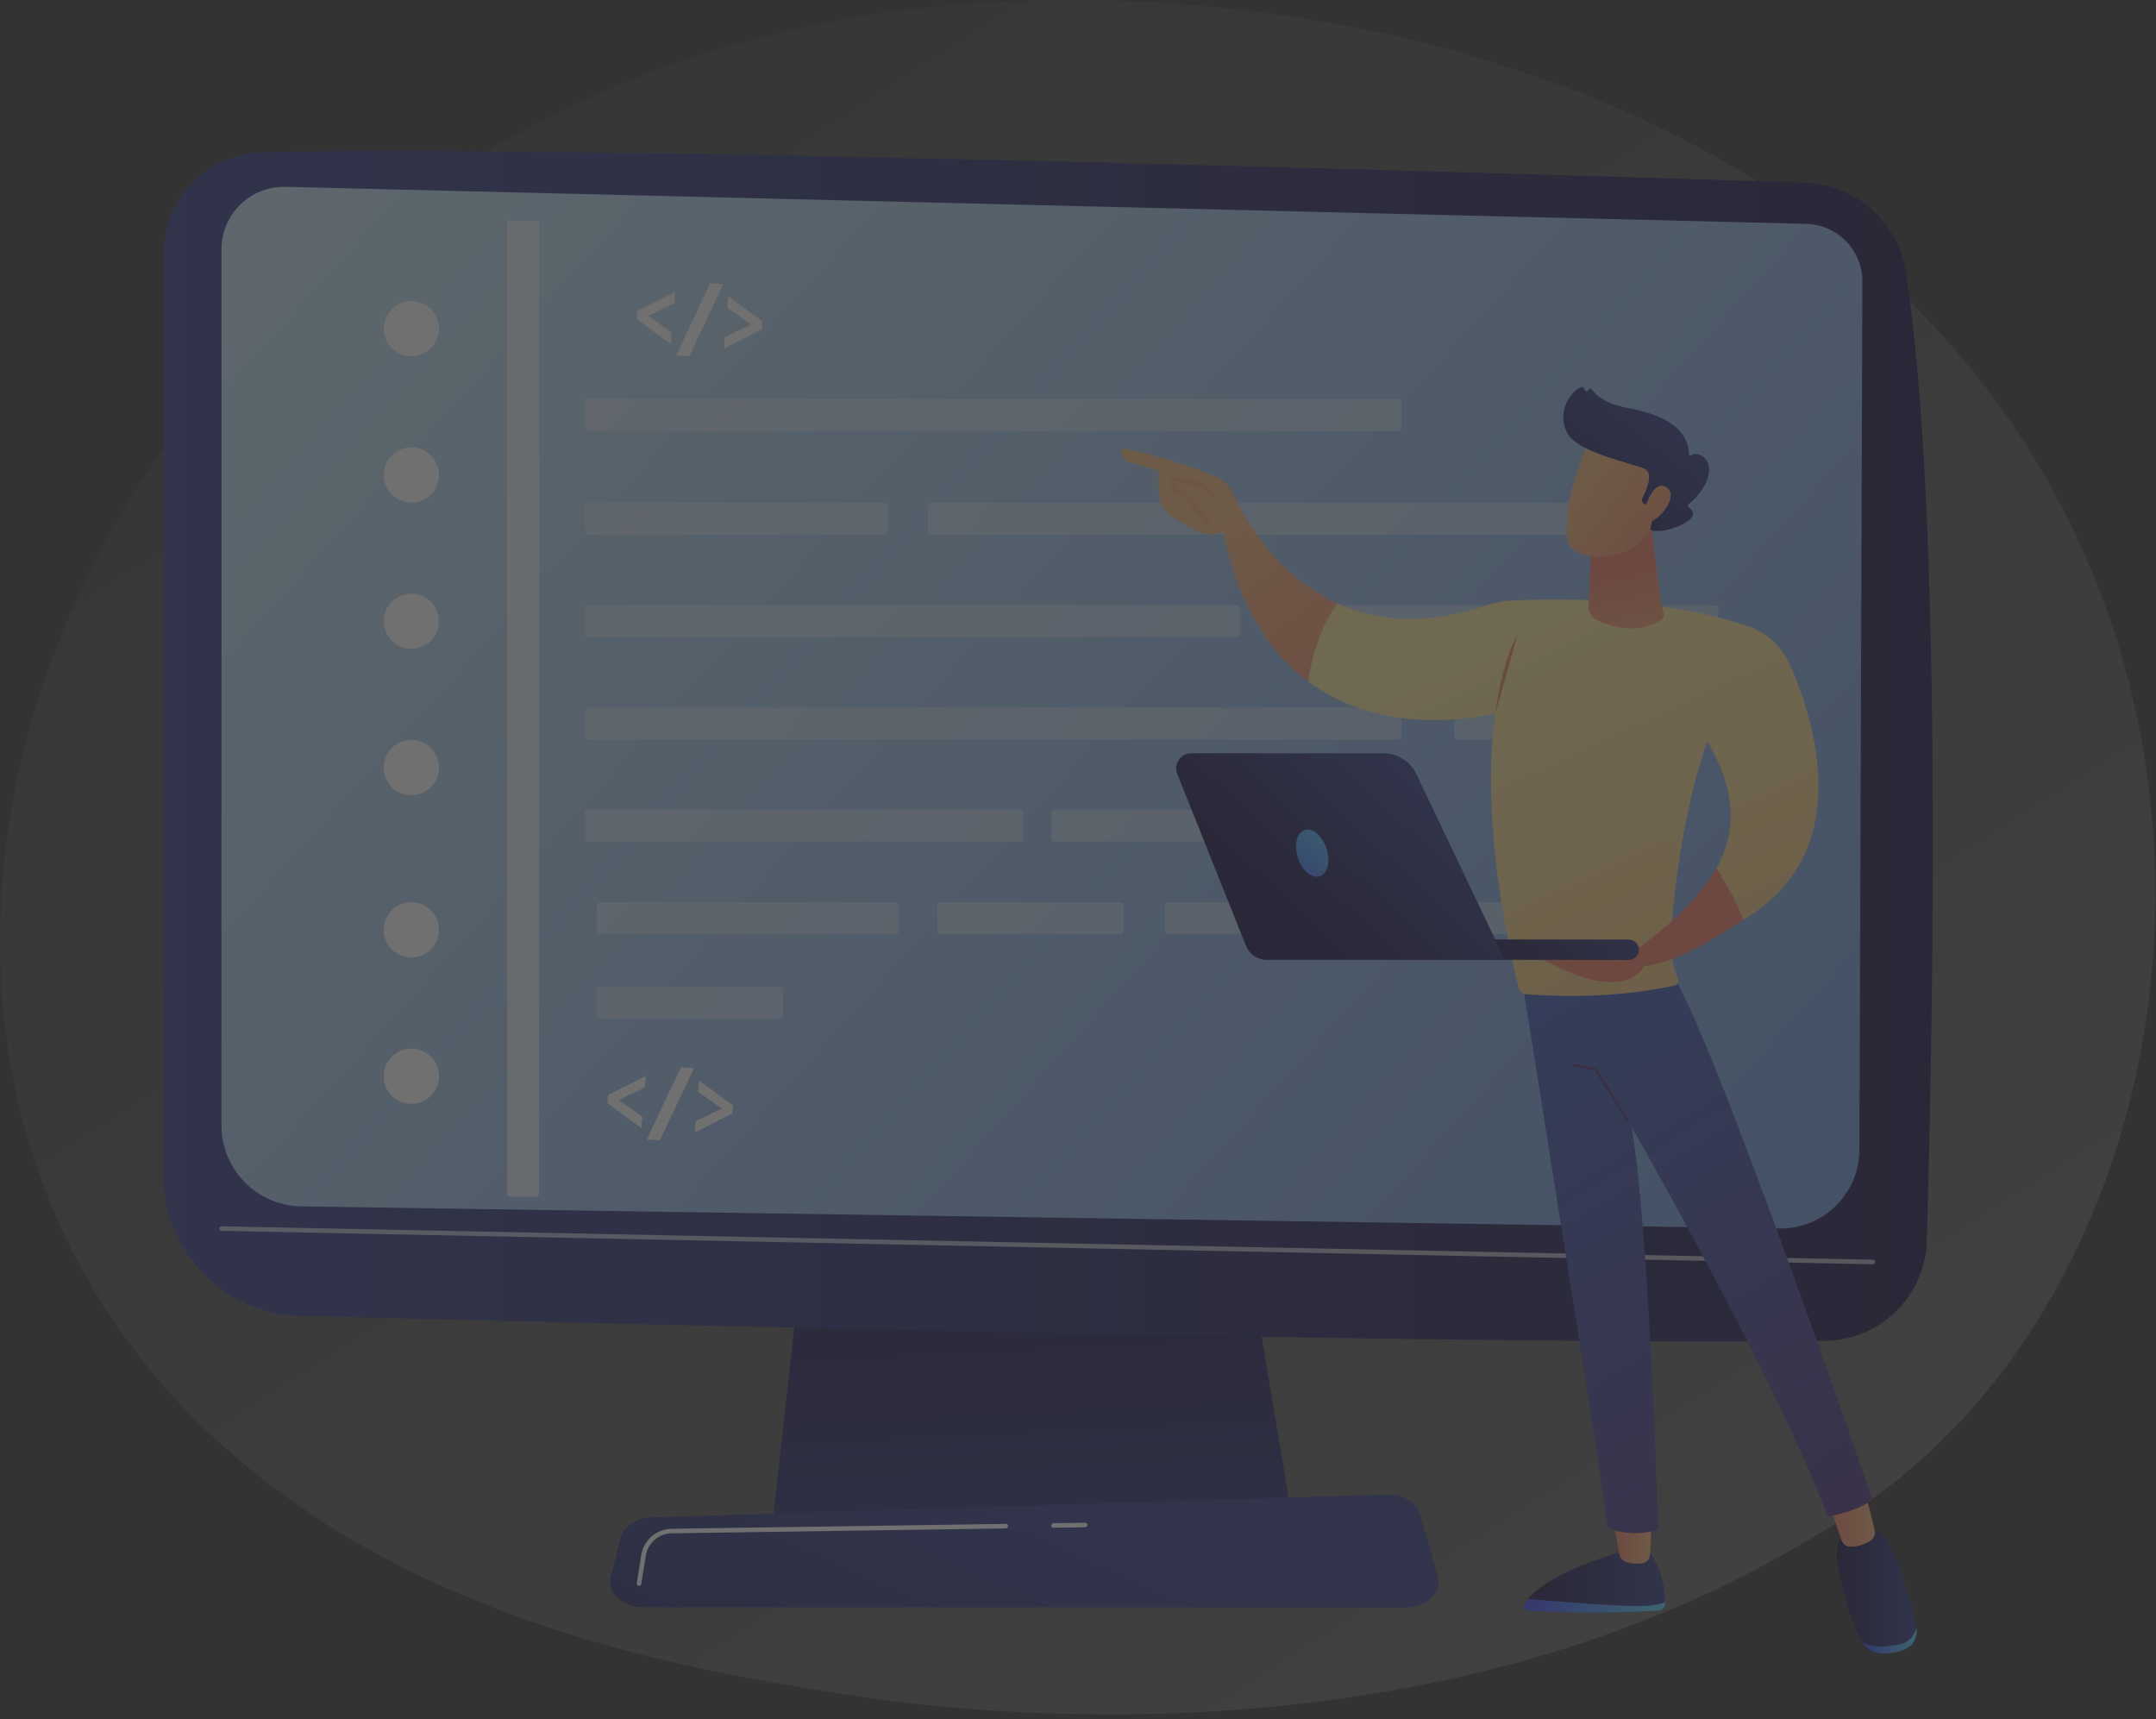 <svg width="291" height="232" viewBox="0 0 291 232" fill="none" xmlns="http://www.w3.org/2000/svg">
<rect x="0" y="0" width="291" height="232" fill="#333333" stroke="none"/>
<g opacity="0.3">
<path opacity="0.3" d="M257.199 198.831C251.223 203.806 245.575 207.016 241.106 209.554C188.614 239.369 126.493 230.68 113.299 228.554C93.798 225.428 56.125 219.369 28.875 194.007C-12.344 155.637 -5.921 95.182 26.052 55.283C31.901 47.98 62.791 7.467 125.57 0.971C163.562 -2.962 207.859 4.971 239.928 26.24C307.261 70.896 302.463 161.108 257.199 198.831Z" fill="url(#paint0_linear_77_644)"/>
<path d="M110.299 151.463L104.238 205.8H174.567L165.407 151.463H110.299Z" fill="url(#paint1_linear_77_644)"/>
<path d="M189.715 216.916H86.788C83.992 216.916 81.892 214.928 82.433 212.792L83.753 207.568C84.148 206.001 85.881 204.846 87.935 204.782L187.166 201.685C189.312 201.621 191.21 202.757 191.677 204.388L194.061 212.701C194.666 214.873 192.557 216.916 189.715 216.916Z" fill="url(#paint2_linear_77_644)"/>
<path d="M22.08 34.257V158.703C22.08 168.94 30.241 177.316 40.483 177.573C85.963 178.746 203.093 181.587 246.382 180.945C253.818 180.835 259.852 174.887 260.063 167.446C260.897 138.531 262.254 69.018 257.239 36.74C256.184 29.94 250.444 24.863 243.567 24.643C205.459 23.424 78.775 19.556 35.504 20.528C28.04 20.702 22.08 26.787 22.08 34.257Z" fill="url(#paint3_linear_77_644)"/>
<path d="M29.892 33.642V151.875C29.892 157.85 34.697 162.726 40.675 162.808L240.156 165.787C246.088 165.879 250.939 161.113 250.967 155.184L251.37 38.014C251.388 33.78 248.005 30.307 243.769 30.206L38.539 25.211C33.798 25.101 29.892 28.904 29.892 33.642Z" fill="url(#paint4_linear_77_644)"/>
<path opacity="0.65" d="M252.782 170.617C252.773 170.617 252.773 170.617 252.782 170.617L29.892 166.108C29.718 166.108 29.59 165.961 29.59 165.796C29.59 165.622 29.737 165.484 29.902 165.494L252.791 170.003C252.966 170.003 253.094 170.149 253.094 170.314C253.085 170.479 252.947 170.617 252.782 170.617Z" fill="white"/>
<path d="M142.199 206.175C142.034 206.175 141.897 206.038 141.888 205.873C141.888 205.699 142.025 205.561 142.19 205.561L146.445 205.497C146.445 205.497 146.445 205.497 146.454 205.497C146.619 205.497 146.757 205.635 146.766 205.8C146.766 205.974 146.628 206.111 146.463 206.111L142.199 206.175Z" fill="white"/>
<path d="M86.248 214.011C86.229 214.011 86.211 214.011 86.202 214.011C86.037 213.984 85.917 213.828 85.945 213.654L86.55 209.86C86.871 207.834 88.604 206.34 90.658 206.313L135.753 205.653C135.909 205.662 136.065 205.791 136.065 205.956C136.065 206.13 135.927 206.267 135.762 206.267L90.667 206.927C88.916 206.954 87.439 208.228 87.164 209.96L86.559 213.755C86.522 213.901 86.394 214.011 86.248 214.011Z" fill="white"/>
<path d="M59.207 44.949C59.537 42.915 58.156 40.999 56.121 40.669C54.087 40.339 52.17 41.72 51.84 43.753C51.509 45.787 52.891 47.703 54.925 48.033C56.96 48.363 58.877 46.982 59.207 44.949Z" fill="white"/>
<path d="M56.951 67.543C58.855 66.754 59.759 64.572 58.971 62.669C58.182 60.766 55.999 59.862 54.094 60.65C52.19 61.439 51.286 63.621 52.075 65.524C52.864 67.427 55.047 68.331 56.951 67.543Z" fill="white"/>
<path d="M55.521 87.576C57.582 87.576 59.253 85.906 59.253 83.846C59.253 81.786 57.582 80.116 55.521 80.116C53.46 80.116 51.789 81.786 51.789 83.846C51.789 85.906 53.46 87.576 55.521 87.576Z" fill="white"/>
<path d="M59.204 104.184C59.534 102.15 58.152 100.234 56.118 99.904C54.083 99.574 52.166 100.955 51.836 102.989C51.506 105.022 52.888 106.938 54.922 107.268C56.957 107.598 58.874 106.217 59.204 104.184Z" fill="white"/>
<path d="M55.521 129.22C57.582 129.22 59.253 127.55 59.253 125.49C59.253 123.43 57.582 121.76 55.521 121.76C53.46 121.76 51.789 123.43 51.789 125.49C51.789 127.55 53.46 129.22 55.521 129.22Z" fill="white"/>
<path d="M55.521 148.97C57.582 148.97 59.253 147.3 59.253 145.24C59.253 143.18 57.582 141.51 55.521 141.51C53.46 141.51 51.789 143.18 51.789 145.24C51.789 147.3 53.46 148.97 55.521 148.97Z" fill="white"/>
<path opacity="0.7" d="M72.365 161.498H68.862C68.633 161.498 68.459 161.315 68.459 161.095V30.169C68.459 29.94 68.642 29.766 68.862 29.766H72.365C72.594 29.766 72.769 29.949 72.769 30.169V161.095C72.778 161.315 72.594 161.498 72.365 161.498Z" fill="white"/>
<g opacity="0.6">
<path opacity="0.6" d="M188.734 58.149H79.352C79.123 58.149 78.949 57.965 78.949 57.745V54.245C78.949 54.015 79.132 53.841 79.352 53.841H188.734C188.963 53.841 189.137 54.025 189.137 54.245V57.745C189.147 57.965 188.963 58.149 188.734 58.149Z" fill="white"/>
<path opacity="0.6" d="M119.386 72.152H79.352C79.123 72.152 78.949 71.969 78.949 71.749V68.248C78.949 68.019 79.132 67.845 79.352 67.845H119.386C119.615 67.845 119.789 68.028 119.789 68.248V71.749C119.798 71.969 119.615 72.152 119.386 72.152Z" fill="white"/>
<path opacity="0.6" d="M236.69 99.82H196.656C196.427 99.82 196.253 99.637 196.253 99.417V95.916C196.253 95.687 196.436 95.513 196.656 95.513H236.69C236.919 95.513 237.093 95.696 237.093 95.916V99.417C237.093 99.637 236.91 99.82 236.69 99.82Z" fill="white"/>
<path opacity="0.6" d="M182.334 113.567H142.3C142.071 113.567 141.897 113.384 141.897 113.164V109.663C141.897 109.434 142.08 109.26 142.3 109.26H182.334C182.563 109.26 182.737 109.443 182.737 109.663V113.164C182.737 113.384 182.554 113.567 182.334 113.567Z" fill="white"/>
<path opacity="0.6" d="M151.286 126.077H126.896C126.666 126.077 126.492 125.893 126.492 125.673V122.173C126.492 121.943 126.676 121.769 126.896 121.769H151.286C151.515 121.769 151.69 121.953 151.69 122.173V125.673C151.69 125.893 151.506 126.077 151.286 126.077Z" fill="white"/>
<path opacity="0.6" d="M105.293 137.496H80.902C80.673 137.496 80.499 137.313 80.499 137.093V133.592C80.499 133.363 80.682 133.188 80.902 133.188H105.293C105.522 133.188 105.696 133.372 105.696 133.592V137.093C105.696 137.313 105.522 137.496 105.293 137.496Z" fill="white"/>
<path opacity="0.6" d="M120.936 126.077H80.902C80.673 126.077 80.499 125.893 80.499 125.673V122.173C80.499 121.943 80.682 121.769 80.902 121.769H120.936C121.165 121.769 121.339 121.953 121.339 122.173V125.673C121.339 125.893 121.156 126.077 120.936 126.077Z" fill="white"/>
<path opacity="0.6" d="M224.339 126.077H157.659C157.43 126.077 157.255 125.893 157.255 125.673V122.173C157.255 121.943 157.439 121.769 157.659 121.769H224.339C224.568 121.769 224.742 121.953 224.742 122.173V125.673C224.742 125.893 224.568 126.077 224.339 126.077Z" fill="white"/>
<path opacity="0.6" d="M231.546 86H173.192C172.963 86 172.789 85.817 172.789 85.597V82.096C172.789 81.867 172.972 81.692 173.192 81.692H231.537C231.766 81.692 231.94 81.876 231.94 82.096V85.597C231.95 85.817 231.766 86 231.546 86Z" fill="white"/>
<path opacity="0.6" d="M137.706 113.567H79.352C79.123 113.567 78.949 113.384 78.949 113.164V109.663C78.949 109.434 79.132 109.26 79.352 109.26H137.706C137.936 109.26 138.11 109.443 138.11 109.663V113.164C138.11 113.384 137.926 113.567 137.706 113.567Z" fill="white"/>
<path opacity="0.6" d="M213.226 72.152H125.658C125.429 72.152 125.254 71.969 125.254 71.749V68.248C125.254 68.019 125.438 67.845 125.658 67.845H213.226C213.455 67.845 213.629 68.028 213.629 68.248V71.749C213.638 71.969 213.455 72.152 213.226 72.152Z" fill="white"/>
<path opacity="0.6" d="M166.929 86H79.362C79.132 86 78.958 85.817 78.958 85.597V82.096C78.958 81.867 79.141 81.692 79.362 81.692H166.929C167.158 81.692 167.333 81.876 167.333 82.096V85.597C167.333 85.817 167.149 86 166.929 86Z" fill="white"/>
<path opacity="0.6" d="M188.734 99.82H79.352C79.123 99.82 78.949 99.637 78.949 99.417V95.916C78.949 95.687 79.132 95.513 79.352 95.513H188.734C188.963 95.513 189.137 95.696 189.137 95.916V99.417C189.147 99.637 188.963 99.82 188.734 99.82Z" fill="white"/>
</g>
<path d="M90.539 46.445L85.936 43.036L86.028 41.964L91.135 39.389L91.007 40.938L87.486 42.624L90.667 44.897L90.539 46.445Z" fill="white"/>
<path d="M97.627 38.353L93.024 48.095L91.264 47.948L95.867 38.206L97.627 38.353Z" fill="white"/>
<path d="M97.838 45.501L101.377 43.797L98.168 41.533L98.296 39.984L102.899 43.375L102.808 44.447L97.7 47.041L97.838 45.501Z" fill="white"/>
<path d="M86.578 152.26L81.975 148.851L82.066 147.779L87.174 145.203L87.045 146.752L83.524 148.448L86.706 150.72L86.578 152.26Z" fill="white"/>
<path d="M93.666 144.168L89.063 153.91L87.302 153.763L91.905 144.021L93.666 144.168Z" fill="white"/>
<path d="M93.886 151.316L97.425 149.611L94.216 147.348L94.344 145.799L98.947 149.19L98.855 150.262L93.748 152.856L93.886 151.316Z" fill="white"/>
<path d="M206.239 215.78C209.494 216.064 215.152 216.522 219.617 216.715C222.295 216.834 223.844 216.568 224.734 216.211C224.734 216.312 224.734 216.403 224.725 216.495C224.706 216.962 224.321 217.338 223.844 217.365C215.418 217.833 208.715 217.53 206.331 217.384C205.836 217.356 205.542 216.816 205.799 216.394C205.918 216.192 206.074 215.982 206.239 215.78Z" fill="url(#paint5_linear_77_644)"/>
<path d="M219.617 216.715C215.161 216.522 209.503 216.064 206.239 215.78C209.439 211.849 219.617 209.2 219.617 209.2H222.487C224.458 212.05 224.752 214.754 224.724 216.211C223.835 216.568 222.295 216.834 219.617 216.715Z" fill="url(#paint6_linear_77_644)"/>
<path d="M222.973 204.517L222.707 209.832C222.68 210.409 222.249 210.895 221.671 210.978C221.093 211.06 220.332 211.069 219.516 210.804C219.012 210.639 218.645 210.217 218.553 209.704L217.627 204.526H222.973V204.517Z" fill="url(#paint7_linear_77_644)"/>
<path d="M256.304 221.911C257.716 221.655 258.358 220.711 258.624 219.693C258.624 219.703 258.624 219.712 258.633 219.721C258.844 220.793 258.358 221.902 257.395 222.424C256.231 223.066 254.956 223.167 253.966 223.121C252.902 223.066 251.93 222.498 251.398 221.59L251.389 221.581C252.453 222.259 253.947 222.342 256.304 221.911Z" fill="url(#paint8_linear_77_644)"/>
<path d="M249.637 206.157H252.003C255.607 206.065 257.881 215.89 258.614 219.702C258.348 220.72 257.706 221.664 256.294 221.92C253.938 222.342 252.443 222.269 251.38 221.581C249.427 218.264 248.464 213.416 247.996 210.584C247.483 207.358 249.637 206.157 249.637 206.157Z" fill="url(#paint9_linear_77_644)"/>
<path d="M251.71 201.218L253.021 206.451C253.186 207.092 252.874 207.752 252.278 208.054C251.545 208.43 250.509 208.824 249.555 208.714C249.106 208.659 248.739 208.348 248.583 207.926L246.648 202.427L251.71 201.218Z" fill="url(#paint10_linear_77_644)"/>
<path d="M205.441 132.355C205.441 132.355 217.196 205.791 217.004 206.194C217.004 206.194 220.25 207.669 223.789 206.386C223.789 206.386 222.725 167.134 220.231 152.077C220.231 152.077 240.294 187.168 246.667 204.645C246.667 204.645 249.986 204.251 252.737 202.436C252.737 202.436 231.134 139.283 225.375 130.87L205.441 132.355Z" fill="url(#paint11_linear_77_644)"/>
<path d="M219.635 151.426L215.28 144.47L212.107 143.828L212.162 143.535L215.463 144.204L219.883 151.27L219.635 151.426Z" fill="url(#paint12_linear_77_644)"/>
<path d="M151.498 60.449C151.498 60.449 159.429 62.199 164.252 64.426C165.206 64.866 165.976 65.645 166.407 66.598C167.847 69.76 172.165 77.678 180.537 81.454C179.336 83.058 177.392 86.385 176.548 91.975C171.524 88.236 167.177 81.986 165.096 71.74C165.096 71.74 163.51 72.601 161.529 71.639C160.484 71.135 159.273 70.411 158.365 69.843C157.458 69.275 156.788 68.404 156.532 67.377C156.183 66.021 156.394 64.839 156.394 63.556L152.314 62.291C152.314 62.3 151.085 61.833 151.498 60.449Z" fill="url(#paint13_linear_77_644)"/>
<path d="M176.549 91.966C177.392 86.376 179.336 83.049 180.537 81.445C185.736 83.791 192.503 84.543 201.113 81.564C201.911 81.289 202.736 81.124 203.58 81.079C208.165 80.813 223.276 80.318 235.783 84.451C238.415 85.322 240.542 87.265 241.642 89.785C245.026 97.547 250.5 115.217 235.297 124.134C234.132 121.238 232.785 118.91 231.629 117.196C234.077 113.072 234.802 107.427 230.456 100.086C227.283 108.637 225.797 121.11 225.495 126.636C225.394 128.45 225.715 130.265 226.421 131.942L226.494 132.125C226.65 132.483 226.439 132.895 226.054 132.987C217.499 134.912 208.596 134.389 205.937 134.169C205.46 134.133 205.065 133.793 204.955 133.335C200.793 115.803 200.783 103.853 201.801 96.292C197.923 97.153 186.021 99.014 176.549 91.966Z" fill="url(#paint14_linear_77_644)"/>
<path d="M204.836 85.633C204.836 85.633 202.8 88.841 201.801 96.402L204.836 85.633Z" fill="url(#paint15_linear_77_644)"/>
<path d="M222.918 70.869C222.918 70.869 223.78 80.015 224.55 82.728C224.67 83.141 224.486 83.571 224.11 83.782C222.817 84.524 219.709 85.725 215.473 83.645C214.785 83.305 214.372 82.591 214.4 81.83L214.776 72.986L222.918 70.869Z" fill="url(#paint16_linear_77_644)"/>
<path d="M214.592 59.166C214.592 59.166 211.823 65.526 211.64 68.862C211.456 72.198 210.732 74.361 214.592 75.039C218.453 75.708 221.708 73.793 223.468 70.466C223.468 70.466 226.228 65.343 225.614 63.244C224.981 61.146 214.592 59.166 214.592 59.166Z" fill="url(#paint17_linear_77_644)"/>
<path d="M222.148 68.074L221.928 67.973C221.643 67.854 221.524 67.515 221.671 67.249C222.212 66.195 223.276 63.785 221.909 63.226C220.14 62.502 213.143 61.072 211.63 58.589C210.182 56.206 211.465 53.127 213.4 52.247C213.528 52.192 213.684 52.238 213.749 52.357L213.914 52.659C214.024 52.87 214.335 52.833 214.4 52.613C214.464 52.393 214.748 52.357 214.876 52.549C215.344 53.291 216.591 54.492 219.947 55.115C224.706 55.995 227.86 57.92 227.934 61.21C227.943 61.42 228.163 61.531 228.337 61.43C228.686 61.219 229.254 61.118 230.006 61.75C231.317 62.85 230.776 65.7 227.915 68.046C227.778 68.156 227.778 68.367 227.924 68.468C228.447 68.807 229.217 69.614 227.209 70.686C225.128 71.795 223.578 71.703 222.982 71.602C222.835 71.575 222.735 71.437 222.771 71.291L223.413 68.404C223.45 68.239 223.321 68.083 223.156 68.083H222.148V68.074Z" fill="url(#paint18_linear_77_644)"/>
<path d="M222.019 68.679C222.019 68.679 223.074 64.619 224.899 65.755C226.723 66.892 223.954 70.31 222.487 70.457L222.019 68.679Z" fill="url(#paint19_linear_77_644)"/>
<path d="M162.978 70.75C163.042 70.75 163.115 70.732 163.17 70.686C163.299 70.576 163.317 70.393 163.216 70.255C162.914 69.888 160.264 66.644 159.246 66.067C158.861 65.847 158.631 65.627 158.586 65.407C158.558 65.297 158.576 65.169 158.65 65.022L161.822 65.654L163.601 67.185C163.73 67.295 163.922 67.277 164.032 67.148C164.142 67.02 164.124 66.828 163.996 66.718L162.153 65.141C162.116 65.105 162.061 65.086 162.015 65.077L158.549 64.381C158.43 64.353 158.301 64.408 158.237 64.509C157.99 64.876 157.907 65.215 157.99 65.544C158.081 65.939 158.393 66.278 158.943 66.589C159.723 67.029 161.951 69.659 162.749 70.631C162.804 70.713 162.895 70.75 162.978 70.75Z" fill="#F8A570"/>
<path d="M222.102 130.384L209.604 130.109C209.604 130.109 220.507 127.03 221.176 127.873C221.176 127.873 227.934 123.437 231.629 117.196C232.784 118.91 234.132 121.238 235.297 124.134C231.987 126.077 227.631 129.459 222.102 130.384Z" fill="url(#paint20_linear_77_644)"/>
<path d="M222.451 128.221C222.451 128.221 222.708 133.198 216.17 132.474C212.621 132.079 206.881 128.771 206.881 128.771C206.881 128.771 221.836 128.734 222.451 128.221Z" fill="url(#paint21_linear_77_644)"/>
<path d="M219.892 129.55C219.865 129.55 219.847 129.55 219.819 129.55L188.744 129.514C187.974 129.514 187.35 128.9 187.35 128.139C187.35 127.378 187.974 126.755 188.744 126.764L219.819 126.801C220.589 126.801 221.213 127.415 221.213 128.176C221.213 128.918 220.626 129.523 219.892 129.55Z" fill="url(#paint22_linear_77_644)"/>
<path d="M160.814 101.653H186.699C188.606 101.653 190.349 102.744 191.156 104.448L203.122 129.532H170.964C169.736 129.532 168.626 128.79 168.177 127.653L158.898 104.439C158.357 103.11 159.356 101.653 160.814 101.653Z" fill="url(#paint23_linear_77_644)"/>
<path d="M179.052 114.52C179.611 116.243 179.199 117.92 178.126 118.259C177.053 118.598 175.733 117.48 175.173 115.757C174.614 114.034 175.026 112.357 176.099 112.018C177.163 111.67 178.483 112.797 179.052 114.52Z" fill="url(#paint24_linear_77_644)"/>
</g>
<defs>
<linearGradient id="paint0_linear_77_644" x1="328.744" y1="299.671" x2="137.709" y2="-0.028" gradientUnits="userSpaceOnUse">
<stop stop-color="white"/>
<stop offset="1" stop-color="white" stop-opacity="0.24"/>
</linearGradient>
<linearGradient id="paint1_linear_77_644" x1="140.803" y1="233.461" x2="137.157" y2="161.235" gradientUnits="userSpaceOnUse">
<stop stop-color="#2B3582"/>
<stop offset="1" stop-color="#150E42"/>
</linearGradient>
<linearGradient id="paint2_linear_77_644" x1="141.03" y1="206.207" x2="107.482" y2="279.905" gradientUnits="userSpaceOnUse">
<stop stop-color="#2B3582"/>
<stop offset="1" stop-color="#150E42"/>
</linearGradient>
<linearGradient id="paint3_linear_77_644" x1="22.079" y1="100.707" x2="260.879" y2="100.707" gradientUnits="userSpaceOnUse">
<stop stop-color="#2B3582"/>
<stop offset="1" stop-color="#150E42"/>
</linearGradient>
<linearGradient id="paint4_linear_77_644" x1="43.399" y1="8.138" x2="307.039" y2="245.636" gradientUnits="userSpaceOnUse">
<stop stop-color="#C1E2F3"/>
<stop offset="1" stop-color="#4B7DD2"/>
</linearGradient>
<linearGradient id="paint5_linear_77_644" x1="224.726" y1="216.702" x2="205.703" y2="216.702" gradientUnits="userSpaceOnUse">
<stop stop-color="#53D8FF"/>
<stop offset="1" stop-color="#3840F7"/>
</linearGradient>
<linearGradient id="paint6_linear_77_644" x1="224.727" y1="212.975" x2="206.239" y2="212.975" gradientUnits="userSpaceOnUse">
<stop stop-color="#2B3582"/>
<stop offset="1" stop-color="#150E42"/>
</linearGradient>
<linearGradient id="paint7_linear_77_644" x1="222.969" y1="207.773" x2="217.611" y2="207.773" gradientUnits="userSpaceOnUse">
<stop stop-color="#F9B776"/>
<stop offset="1" stop-color="#F47960"/>
</linearGradient>
<linearGradient id="paint8_linear_77_644" x1="258.679" y1="221.416" x2="251.389" y2="221.416" gradientUnits="userSpaceOnUse">
<stop stop-color="#53D8FF"/>
<stop offset="1" stop-color="#3840F7"/>
</linearGradient>
<linearGradient id="paint9_linear_77_644" x1="258.626" y1="214.166" x2="247.926" y2="214.166" gradientUnits="userSpaceOnUse">
<stop stop-color="#2B3582"/>
<stop offset="1" stop-color="#150E42"/>
</linearGradient>
<linearGradient id="paint10_linear_77_644" x1="253.064" y1="204.98" x2="246.66" y2="204.98" gradientUnits="userSpaceOnUse">
<stop stop-color="#F9B776"/>
<stop offset="1" stop-color="#F47960"/>
</linearGradient>
<linearGradient id="paint11_linear_77_644" x1="201.266" y1="135.91" x2="255.899" y2="225.451" gradientUnits="userSpaceOnUse">
<stop stop-color="#3457B4"/>
<stop offset="1" stop-color="#4C246D"/>
</linearGradient>
<linearGradient id="paint12_linear_77_644" x1="210.472" y1="-11.163" x2="214.117" y2="93.68" gradientUnits="userSpaceOnUse">
<stop stop-color="#CB236D"/>
<stop offset="1" stop-color="#4C246D"/>
</linearGradient>
<linearGradient id="paint13_linear_77_644" x1="164.982" y1="70.16" x2="190.328" y2="103.152" gradientUnits="userSpaceOnUse">
<stop stop-color="#F9B776"/>
<stop offset="1" stop-color="#F47960"/>
</linearGradient>
<linearGradient id="paint14_linear_77_644" x1="206.596" y1="85.505" x2="250.342" y2="179.425" gradientUnits="userSpaceOnUse">
<stop stop-color="#FEE698"/>
<stop offset="1" stop-color="#ECA55E"/>
</linearGradient>
<linearGradient id="paint15_linear_77_644" x1="142.643" y1="-39.56" x2="241.669" y2="173.79" gradientUnits="userSpaceOnUse">
<stop stop-color="#FDF53F"/>
<stop offset="1" stop-color="#D93C65"/>
</linearGradient>
<linearGradient id="paint16_linear_77_644" x1="221.516" y1="91.475" x2="218.744" y2="76.914" gradientUnits="userSpaceOnUse">
<stop stop-color="#F9B776"/>
<stop offset="1" stop-color="#F47960"/>
</linearGradient>
<linearGradient id="paint17_linear_77_644" x1="214.007" y1="64.762" x2="229.833" y2="76.877" gradientUnits="userSpaceOnUse">
<stop stop-color="#F9B776"/>
<stop offset="1" stop-color="#F47960"/>
</linearGradient>
<linearGradient id="paint18_linear_77_644" x1="225.152" y1="55.176" x2="210.417" y2="74.157" gradientUnits="userSpaceOnUse">
<stop stop-color="#2B3582"/>
<stop offset="1" stop-color="#150E42"/>
</linearGradient>
<linearGradient id="paint19_linear_77_644" x1="215.971" y1="62.197" x2="231.797" y2="74.312" gradientUnits="userSpaceOnUse">
<stop stop-color="#F9B776"/>
<stop offset="1" stop-color="#F47960"/>
</linearGradient>
<linearGradient id="paint20_linear_77_644" x1="209.694" y1="107.271" x2="218.772" y2="120.895" gradientUnits="userSpaceOnUse">
<stop stop-color="#F9B776"/>
<stop offset="1" stop-color="#F47960"/>
</linearGradient>
<linearGradient id="paint21_linear_77_644" x1="227.817" y1="109.471" x2="218.921" y2="122.821" gradientUnits="userSpaceOnUse">
<stop stop-color="#F9B776"/>
<stop offset="1" stop-color="#F47960"/>
</linearGradient>
<linearGradient id="paint22_linear_77_644" x1="225.165" y1="121.318" x2="200.503" y2="129.411" gradientUnits="userSpaceOnUse">
<stop stop-color="#2B3582"/>
<stop offset="1" stop-color="#150E42"/>
</linearGradient>
<linearGradient id="paint23_linear_77_644" x1="191.218" y1="105.352" x2="173.569" y2="124.015" gradientUnits="userSpaceOnUse">
<stop stop-color="#2B3582"/>
<stop offset="1" stop-color="#150E42"/>
</linearGradient>
<linearGradient id="paint24_linear_77_644" x1="180.51" y1="110.015" x2="172.534" y2="122.032" gradientUnits="userSpaceOnUse">
<stop stop-color="#53D8FF"/>
<stop offset="1" stop-color="#3840F7"/>
</linearGradient>
</defs>
</svg>
